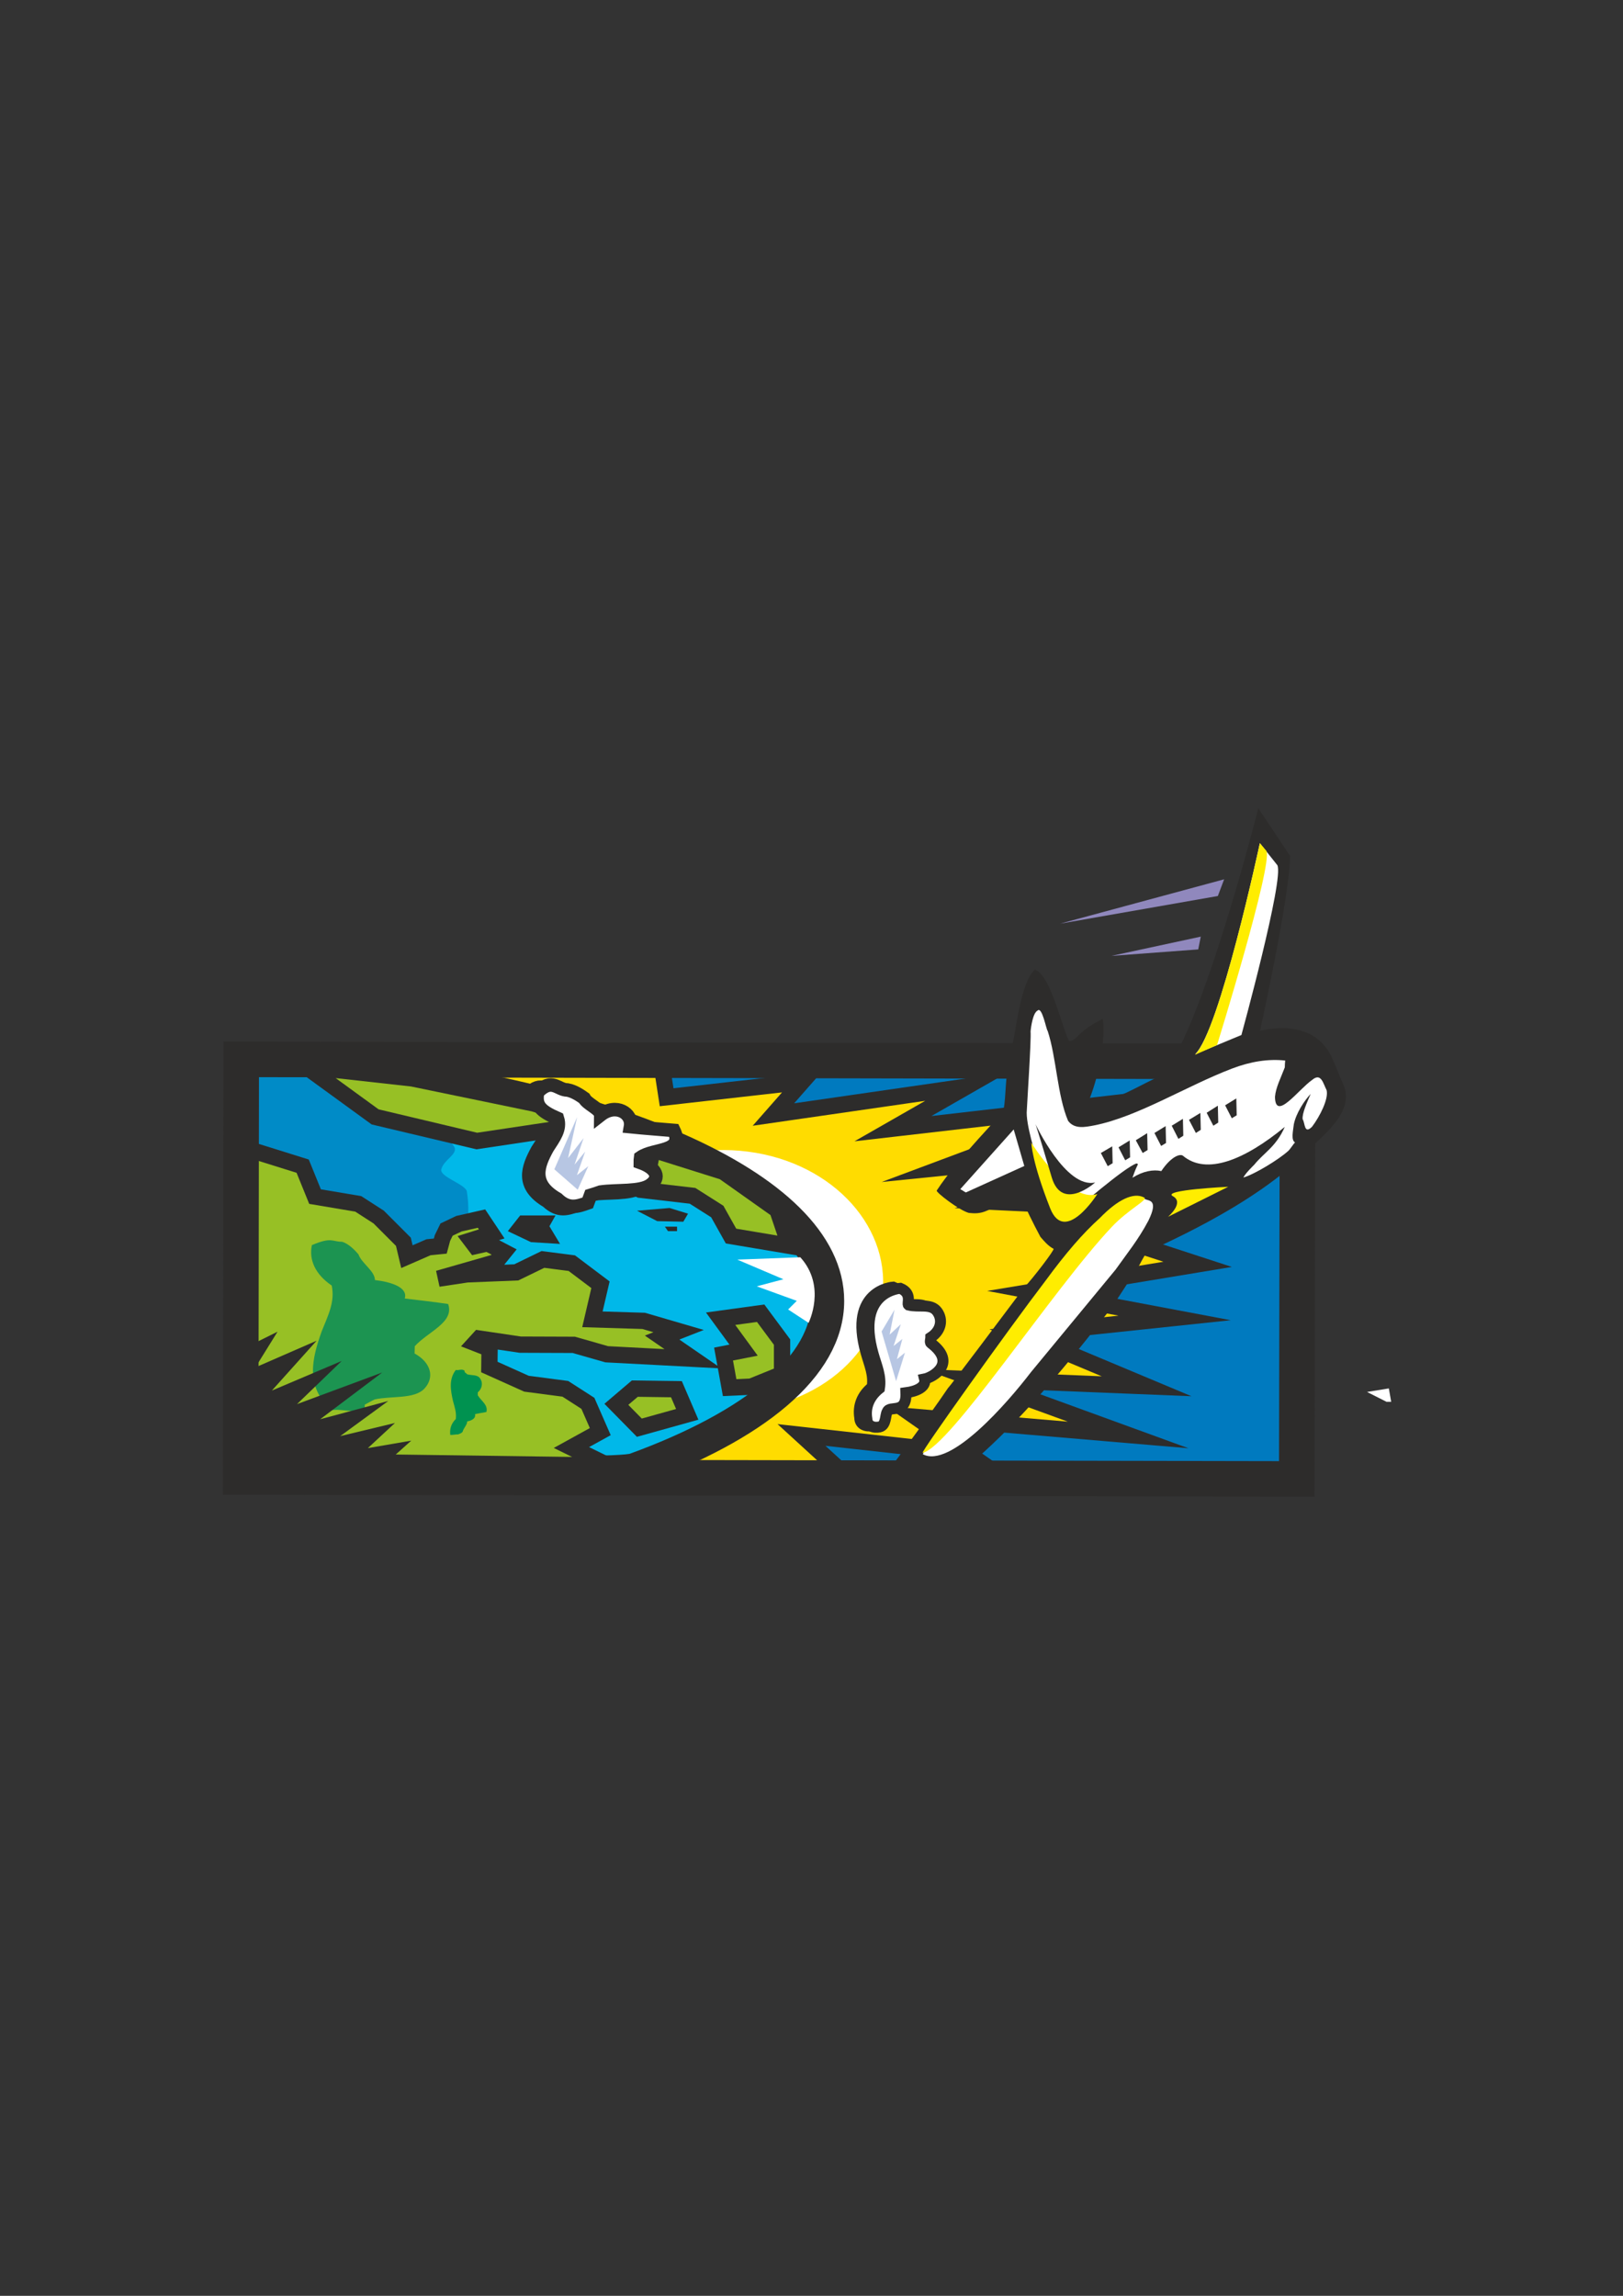 <?xml version="1.0" encoding="utf-8"?>
<!-- Created by UniConvertor 2.0rc4 (https://sk1project.net/) -->
<svg xmlns="http://www.w3.org/2000/svg" height="841.89pt" viewBox="0 0 595.276 841.89" width="595.276pt" version="1.1" xmlns:xlink="http://www.w3.org/1999/xlink" id="ac813fcf-f611-11ea-8531-dcc15c148e23">

<rect x="0" y="0" width="595.276" height="841.89" fill="#333333" stroke="none"/>

<g>
	<path style="fill:#007abf;" d="M 470.222,389.841 L 469.934,539.673 85.022,538.953 85.31,389.121 470.222,389.841 Z" />
	<path style="stroke:#2d2c2b;stroke-width:5.976;stroke-miterlimit:10.433;fill:#ffdc00;" d="M 244.214,539.169 L 308.222,539.241 293.966,526.209 354.95,532.977 335.798,519.585 413.774,526.209 357.83,505.833 420.542,508.353 374.822,489.201 430.838,483.297 379.214,473.577 439.262,463.641 412.334,454.857 430.91,443.913 366.398,440.817 430.766,419.577 346.094,428.145 409.454,404.457 327.518,413.889 354.446,398.481 283.67,408.705 294.182,396.753 244.502,402.369 242.846,391.641 144.206,391.281 218.798,531.249 244.214,539.169 Z" />
	<path style="fill:#ffffff;" d="M 208.934,462.273 C 213.398,436.065 242.702,418.209 274.31,422.313 305.846,426.345 327.806,450.825 323.342,476.889 318.806,502.953 289.718,520.881 258.11,516.849 226.502,512.745 204.47,488.265 208.934,462.273 L 208.934,462.273 Z" />
	<path style="stroke:#2d2c2b;stroke-width:12.024;stroke-miterlimit:10.433;fill:#00b8e9;" d="M 88.982,389.841 C 109.286,389.913 91.142,388.545 109.646,390.129 221.102,399.705 303.758,435.057 303.614,477.105 303.614,501.081 276.758,522.825 232.91,538.809 224.27,541.977 98.558,537.081 88.766,539.673 L 88.982,389.841 Z" />
	<path style="fill:#2d2c2b;" d="M 205.406,456.153 L 194.75,455.505 186.254,451.473 190.79,445.713 203.75,445.713 201.518,449.673 205.406,456.153 Z" />
	<path style="stroke:#2d2c2b;stroke-width:5.976;stroke-miterlimit:10.433;fill:#97c025;" d="M 252.062,518.649 L 234.494,523.545 226.07,514.977 232.838,509.217 248.102,509.433 252.062,518.649 Z" />
	<path style="stroke:#2d2c2b;stroke-width:5.976;stroke-miterlimit:10.433;fill:#97c025;" d="M 275.462,508.497 L 267.614,508.857 265.382,496.545 272.726,495.105 264.302,483.585 278.99,481.569 286.838,492.153 286.838,503.889 275.462,508.497 Z" />
	<path style="stroke:#2d2c2b;stroke-width:5.976;stroke-miterlimit:10.433;fill:#97c025;" d="M 289.574,456.873 L 268.118,453.273 263.078,444.273 254.006,438.513 234.782,436.281 228.014,433.257 238.166,427.641 239.318,421.521 265.382,429.729 285.11,443.697 289.574,456.873 Z" />
	<path style="fill:#2d2c2b;" d="M 250.622,448.017 L 241.046,447.801 233.63,443.985 245.582,442.977 252.35,445.065 250.622,448.017 Z" />
	<path style="fill:#2d2c2b;" d="M 248.318,451.473 L 245.006,451.473 243.854,449.817 248.318,449.817 248.318,451.473 Z" />
	<path style="fill:#ffffff;" d="M 508.526,514.041 L 501.398,510.441 509.39,509.145 510.254,514.041 508.526,514.041 Z" />
	<path style="fill:#ffffff;" d="M 296.558,485.097 C 296.558,485.097 303.254,471.777 293.534,461.049 L 270.422,461.913 287.342,469.113 277.55,471.705 292.238,477.033 289.07,480.201 296.558,485.097 Z" />
	<path style="stroke:#2d2c2b;stroke-width:4.968;stroke-miterlimit:10.433;fill:#2d2c2b;" d="M 227.582,414.033 C 228.446,409.065 222.254,405.321 216.638,409.641 216.638,407.481 211.742,405.753 210.59,403.521 209.438,402.657 206.99,401.001 204.542,400.569 200.87,400.569 198.854,395.889 193.526,401.289 192.518,406.329 194.75,408.273 200.798,410.937 202.022,414.897 199.574,417.921 197.126,421.737 193.526,428.289 191.078,434.841 200.726,440.529 204.974,444.561 208.214,443.193 211.958,441.897 L 212.894,439.233 C 214.118,438.801 215.342,438.369 216.566,437.937 222.686,437.073 231.182,438.009 234.854,435.345 238.526,432.825 237.302,429.297 231.254,427.065 231.254,426.633 231.254,425.769 231.254,425.337 236.15,421.809 247.454,423.537 243.494,415.401 238.598,414.969 232.478,414.537 227.582,414.033 L 227.582,414.033 Z" />
	<g>
		<path style="stroke:#2d2c2b;stroke-width:4.032;stroke-miterlimit:10.433;fill:#2d2c2b;" d="M 336.518,505.185 C 337.238,508.209 333.494,509.721 329.678,510.225 330.038,518.505 323.558,514.689 322.766,517.209 321.974,518.217 322.55,522.177 320.03,522.753 317.726,523.257 315.35,522.465 315.35,519.873 314.63,515.697 316.07,511.665 319.886,508.641 320.606,504.105 318.95,500.649 317.654,496.041 311.102,473.001 327.59,471.993 327.59,471.993 332.126,473.793 329.894,477.537 330.614,478.041 334.43,479.049 338.822,477.321 341.054,480.417 343.286,483.441 342.566,487.473 338.822,489.993 338.822,490.497 338.318,491.721 338.822,492.009 348.686,499.425 339.47,504.681 336.518,505.185 L 336.518,505.185 Z" />
		<path style="fill:#2d2c2b;" d="M 326.006,505.977 L 320.678,487.761 324.854,480.993 323.63,487.761 327.518,487.185 325.142,493.161 328.382,490.497 326.294,497.913 329.318,495.537 326.006,505.977 Z" />
	</g>
	<path style="stroke:#2d2c2b;stroke-width:4.032;stroke-miterlimit:10.433;fill:#ffffff;" d="M 339.11,505.689 C 339.83,508.641 336.086,510.225 332.27,510.729 332.63,518.937 326.15,515.193 325.43,517.713 324.638,518.721 325.142,522.681 322.622,523.257 320.39,523.761 318.014,522.897 317.942,520.305 317.222,516.201 318.734,512.169 322.55,509.145 323.27,504.609 321.542,501.081 320.246,496.473 313.694,473.433 330.182,472.425 330.182,472.425 334.718,474.297 332.558,478.041 333.206,478.545 337.022,479.553 341.414,477.825 343.718,480.921 345.95,483.945 345.158,487.977 341.414,490.425 341.414,491.001 340.982,492.153 341.414,492.513 351.278,499.929 342.062,505.113 339.11,505.689 L 339.11,505.689 Z" />
	<path style="fill:#b7c6e3;" d="M 328.67,506.481 L 323.342,488.265 328.094,480.273 326.294,489.417 330.398,485.601 327.734,493.593 330.974,491.001 328.958,498.417 331.91,496.041 328.67,506.481 Z" />
	<path style="fill:#008bc7;" d="M 161.846,428.793 C 161.198,431.529 170.342,434.121 171.206,436.785 172.07,442.185 172.07,447.513 170.27,451.905 169.406,454.641 164.078,455.505 159.542,457.233 151.55,459.033 144.422,464.361 138.158,471.489 131.894,476.745 120.302,475.809 115.91,467.889 114.182,464.289 113.246,460.761 109.646,458.961 107.054,458.097 103.454,458.097 101.654,456.297 92.798,445.569 91.502,429.729 93.302,416.481 94.238,415.545 92.438,397.257 93.302,392.865 104.894,390.201 120.518,394.881 130.31,402.945 131.174,402.945 132.038,402.945 132.038,402.945 137.366,409.209 146.294,409.209 153.422,411.009 158.822,412.809 164.15,416.409 166.742,420.801 167.678,423.465 162.782,425.265 161.846,428.793 L 161.846,428.793 Z" />
	<path style="stroke:#2d2c2b;stroke-width:5.976;stroke-miterlimit:10.433;fill:#97c025;" d="M 209.582,530.817 L 220.166,524.985 215.63,514.617 207.35,509.289 193.094,507.417 179.486,501.297 179.558,494.601 174.23,492.513 175.742,490.857 190.79,493.089 210.446,493.161 222.542,496.617 254.15,498.273 242.846,490.497 248.894,488.121 236.078,484.377 217.286,483.801 220.238,471.129 209.726,463.209 199.142,461.841 189.35,466.593 171.278,467.313 160.766,468.897 181.862,462.849 184.886,459.105 178.838,455.937 174.374,456.945 172.79,454.857 180.35,452.481 176.606,446.865 168.326,448.737 163.79,450.897 162.278,453.993 161.486,456.945 157.166,457.377 149.246,460.833 147.95,455.361 138.878,446.289 131.39,441.465 115.55,438.801 111.014,427.641 87.758,420.369 92.726,535.641 223.118,537.441 209.582,530.817 Z" />
	<path style="fill:#1c9451;" d="M 148.454,476.169 C 149.678,472.137 143.63,470.121 137.51,469.401 137.51,466.089 132.686,463.353 131.462,459.969 130.31,458.601 127.862,456.009 125.414,455.361 121.742,455.361 121.742,453.489 114.398,456.585 113.246,461.985 115.622,467.313 121.67,471.417 122.894,477.393 120.446,482.073 117.998,488.193 114.398,498.273 111.878,508.425 121.598,517.137 125.27,516.489 130.166,518.505 133.766,516.489 L 133.766,515.121 C 134.99,514.473 136.214,513.753 137.438,513.177 143.558,511.809 152.054,513.177 155.726,509.145 159.398,505.113 158.174,499.713 152.054,496.329 152.054,495.609 152.126,494.313 152.126,493.665 157.022,488.265 166.742,484.953 164.366,478.185 159.47,477.465 153.35,476.745 148.454,476.169 L 148.454,476.169 Z" />
	<path style="fill:#009250;" d="M 174.23,518.577 C 174.59,520.161 172.934,520.953 171.35,521.241 171.35,522.537 170.054,523.617 169.694,524.985 169.406,525.489 168.758,525.705 168.038,525.993 167.102,525.993 166.094,526.209 165.158,526.209 164.87,524.121 165.446,522.033 167.174,520.377 167.462,518.001 166.814,516.201 166.166,513.825 165.23,509.721 164.582,505.761 167.174,502.377 168.11,502.665 169.406,501.801 170.414,502.665 L 170.414,503.169 C 170.774,503.385 171.062,503.673 171.35,503.961 173.006,504.465 175.238,503.961 176.174,505.617 177.182,507.129 176.822,509.289 175.238,510.585 175.238,510.873 175.238,511.449 175.238,511.665 176.534,513.825 179.054,515.121 178.406,517.785 177.182,518.001 175.526,518.289 174.23,518.577 L 174.23,518.577 Z" />
	<path style="fill:#2d2c2b;" d="M 132.326,544.281 L 88.55,535.785 88.622,494.889 101.798,488.337 93.662,501.441 116.126,491.649 99.71,509.937 125.342,499.065 108.926,514.905 140.174,503.313 117.422,520.449 142.406,513.753 124.766,526.641 144.854,521.817 134.918,531.033 150.83,528.297 141.254,536.865 139.742,538.305 132.326,544.281 Z" />
	<path style="stroke:#2d2c2b;stroke-width:5.976;stroke-miterlimit:10.433;fill:#97c025;" d="M 213.326,412.665 L 174.878,418.425 137.582,409.569 112.238,391.137 151.19,395.457 195.83,404.673 215.63,410.937 213.326,412.665 Z" />
	<path style="stroke:#2d2c2b;stroke-width:4.968;stroke-miterlimit:10.433;fill:#ffffff;" d="M 231.254,413.169 C 232.118,408.201 225.926,404.457 220.31,408.849 220.31,406.689 215.414,404.961 214.262,402.729 213.038,401.865 210.59,400.137 208.142,399.705 204.47,399.705 202.526,395.097 197.198,400.497 196.19,405.537 198.422,407.481 204.47,410.145 205.694,414.033 203.246,417.129 200.798,420.945 197.198,427.497 194.678,434.049 204.398,439.665 208.574,443.697 211.886,442.401 215.558,441.105 L 216.566,438.369 C 217.79,438.009 219.014,437.577 220.238,437.145 226.358,436.281 234.854,437.217 238.526,434.553 242.198,431.961 240.974,428.433 234.854,426.273 234.854,425.841 234.854,424.905 234.926,424.473 239.822,421.017 251.126,422.745 247.166,414.537 242.27,414.105 236.15,413.673 231.254,413.169 L 231.254,413.169 Z" />
	<path style="fill:#b7c6e3;" d="M 211.886,436.281 L 203.318,428.793 211.67,409.641 208.358,424.689 214.046,417.345 210.734,427.065 214.622,422.313 211.598,430.953 215.774,427.641 211.886,436.281 Z" />
	<path style="stroke:#2d2c2b;stroke-width:13.032;stroke-miterlimit:10.433;fill:none;" d="M 88.478,388.473 L 475.91,389.265 475.622,542.337 88.262,541.617 88.478,388.473 Z" />
	<path style="fill:#2d2c2b;" d="M 427.166,393.945 C 421.262,396.249 415.142,400.137 409.166,402.369 405.422,403.089 401.822,407.121 399.518,403.233 403.622,392.793 405.422,380.481 404.486,373.569 401.174,375.441 398.438,376.665 394.982,380.265 393.83,381.417 392.174,382.353 391.814,381.201 388.79,374.145 385.118,357.585 379.574,355.569 373.886,360.609 372.59,379.905 370.214,388.617 368.558,395.817 369.134,400.713 368.054,407.337 367.982,408.201 351.422,424.545 343.574,436.569 343.142,437.145 351.71,443.769 355.31,444.777 357.326,444.993 359.414,445.137 362.078,443.913 365.966,442.329 369.71,440.817 374.174,437.793 376.262,443.409 378.926,448.521 381.59,453.561 383.03,455.217 384.398,456.873 386.414,457.953 386.918,458.241 378.638,469.041 375.758,471.993 368.054,482.217 348.758,507.993 347.606,509.145 340.91,519.153 324.278,541.401 324.278,541.401 326.726,543.561 344.294,542.121 346.382,542.337 350.63,541.977 352.934,539.601 357.974,535.065 373.31,521.601 388.934,503.673 404.774,483.225 408.95,478.257 412.838,471.345 417.014,465.441 418.31,463.353 419.534,460.473 420.686,459.249 421.838,458.097 460.358,442.689 480.59,421.017 485.198,416.337 497.366,407.409 492.542,397.329 491.174,394.449 488.366,386.673 486.926,385.017 486.494,384.729 480.23,371.769 456.686,379.473 L 427.166,393.945 Z" />
	<path style="fill:#ffffff;" d="M 451.862,391.857 C 458.846,389.193 465.254,388.257 471.374,388.905 471.302,389.697 471.23,390.633 471.23,391.425 469.79,395.241 467.918,398.769 467.63,402.225 467.774,411.369 476.198,399.561 481.238,396.033 484.55,393.225 485.27,397.257 486.566,399.777 487.358,402.945 484.118,409.353 481.238,413.169 478.286,416.121 478.718,411.873 477.782,410.433 477.494,408.417 479.438,404.097 480.734,401.145 478.43,403.521 475.334,408.273 474.542,412.305 474.254,414.825 473.462,418.065 474.974,418.929 474.398,419.505 473.174,421.449 472.526,422.025 469.142,425.121 460.358,430.521 456.038,431.817 456.686,430.377 459.494,427.641 460.07,427.065 463.598,422.673 467.99,420.585 471.23,413.241 456.614,425.265 442.502,431.169 433.79,423.753 432.35,422.961 429.038,424.761 425.942,429.441 422.99,428.793 419.246,429.441 415.358,431.889 417.446,425.841 417.806,427.209 416.87,426.633 412.55,428.001 394.982,443.193 389.87,447.657 389.294,448.305 382.67,436.641 380.942,427.569 380.15,424.401 376.046,412.089 376.622,406.977 376.622,406.041 378.278,381.129 377.99,378.249 378.134,376.521 378.854,371.481 380.51,370.617 382.238,368.817 383.75,377.745 384.254,378.033 387.494,387.897 387.782,401.721 391.742,411.009 394.046,414.105 397.79,413.385 401.462,412.665 417.374,409.497 435.086,398.265 451.862,391.857 L 451.862,391.857 Z" />
	<path style="fill:#ffffff;" d="M 378.134,503.169 C 369.494,514.473 348.47,538.665 338.462,533.265 338.534,532.401 369.494,488.481 383.75,469.977 390.878,460.257 397.286,452.841 403.478,447.153 409.814,440.601 415.862,437.505 419.822,439.665 421.334,440.457 425.078,439.737 421.19,447.657 417.446,454.713 413.342,459.681 409.166,465.585 L 378.134,503.169 Z" />
	<g>
		<path style="fill:#2d2c2b;" d="M 453.59,408.993 L 453.446,402.801 449.342,405.321 451.79,410.073 453.59,408.993 Z" />
		<path style="fill:#2d2c2b;" d="M 446.822,411.657 L 446.678,405.465 442.574,408.057 445.022,412.809 446.822,411.657 Z" />
		<path style="fill:#2d2c2b;" d="M 440.414,414.321 L 440.27,408.129 436.094,410.649 438.614,415.473 440.414,414.321 Z" />
		<path style="fill:#2d2c2b;" d="M 434.006,416.481 L 433.862,410.289 429.758,412.809 432.206,417.633 434.006,416.481 Z" />
	</g>
	<g>
		<path style="fill:#2d2c2b;" d="M 427.67,419.145 L 427.526,412.953 423.422,415.473 425.87,420.225 427.67,419.145 Z" />
		<path style="fill:#2d2c2b;" d="M 420.902,421.737 L 420.758,415.545 416.582,418.137 419.102,422.817 420.902,421.737 Z" />
		<path style="fill:#2d2c2b;" d="M 414.494,424.401 L 414.35,418.209 410.246,420.729 412.694,425.481 414.494,424.401 Z" />
		<path style="fill:#2d2c2b;" d="M 408.086,426.561 L 407.942,420.369 403.766,422.817 406.286,427.641 408.086,426.561 Z" />
	</g>
	<path style="fill:#ffffff;" d="M 371.798,414.177 L 375.686,427.569 354.23,437.289 352.214,436.065 371.798,414.177 Z" />
	<path style="fill:#ffed00;" d="M 450.494,435.201 L 428.39,446.217 C 428.39,446.217 434.51,441.033 430.19,438.657 425.87,436.353 450.494,435.201 450.494,435.201 L 450.494,435.201 Z" />
	<path style="stroke:#2d2c2b;stroke-width:1.008;stroke-miterlimit:10.433;fill:#2d2c2b;" d="M 461.222,379.905 C 461.222,379.905 472.454,329.433 472.67,314.025 L 461.726,297.609 C 461.726,297.609 441.422,377.457 427.094,393.945 412.838,410.361 461.222,379.905 461.222,379.905 L 461.222,379.905 Z" />
	<path style="fill:#ffffff;" d="M 455.318,379.545 C 455.318,379.545 471.086,322.089 468.494,317.265 L 462.086,309.201 C 462.086,309.201 447.398,378.105 438.326,386.601 L 455.318,379.545 Z" />
	<path style="fill:#9088bd;" d="M 448.982,322.449 L 446.678,328.569 388.79,338.721 448.982,322.449 Z" />
	<path style="fill:#9088bd;" d="M 440.414,343.473 L 439.478,348.153 407.654,350.529 440.414,343.473 Z" />
	<path style="fill:#ffed00;" d="M 446.39,383.217 C 446.39,383.217 466.982,316.761 464.462,312.009 L 462.086,309.201 C 462.086,309.201 447.254,378.393 438.254,386.817 L 446.39,383.217 Z" />
	<path style="fill:#ffed00;" d="M 402.47,437.865 C 402.47,437.865 390.59,456.657 385.19,443.121 378.35,425.769 378.278,419.073 378.278,419.073 378.278,419.073 392.03,441.321 402.47,437.865 L 402.47,437.865 Z" />
	<path style="fill:#2d2c2b;" d="M 401.678,433.617 C 401.678,433.617 389.582,444.489 385.766,431.817 380.51,414.033 379.79,412.233 379.79,412.233 379.79,412.233 390.95,436.065 401.678,433.617 L 401.678,433.617 Z" />
	<path style="fill:#ffed00;" d="M 338.39,532.761 C 337.454,532.905 369.422,488.049 383.606,469.473 390.734,459.753 397.142,452.265 403.406,446.649 409.742,440.097 415.718,437.001 419.678,439.161 421.19,439.953 413.846,443.481 407.798,449.889 386.126,472.857 348.326,530.817 338.39,532.761 L 338.39,532.761 Z" />
</g>
</svg>